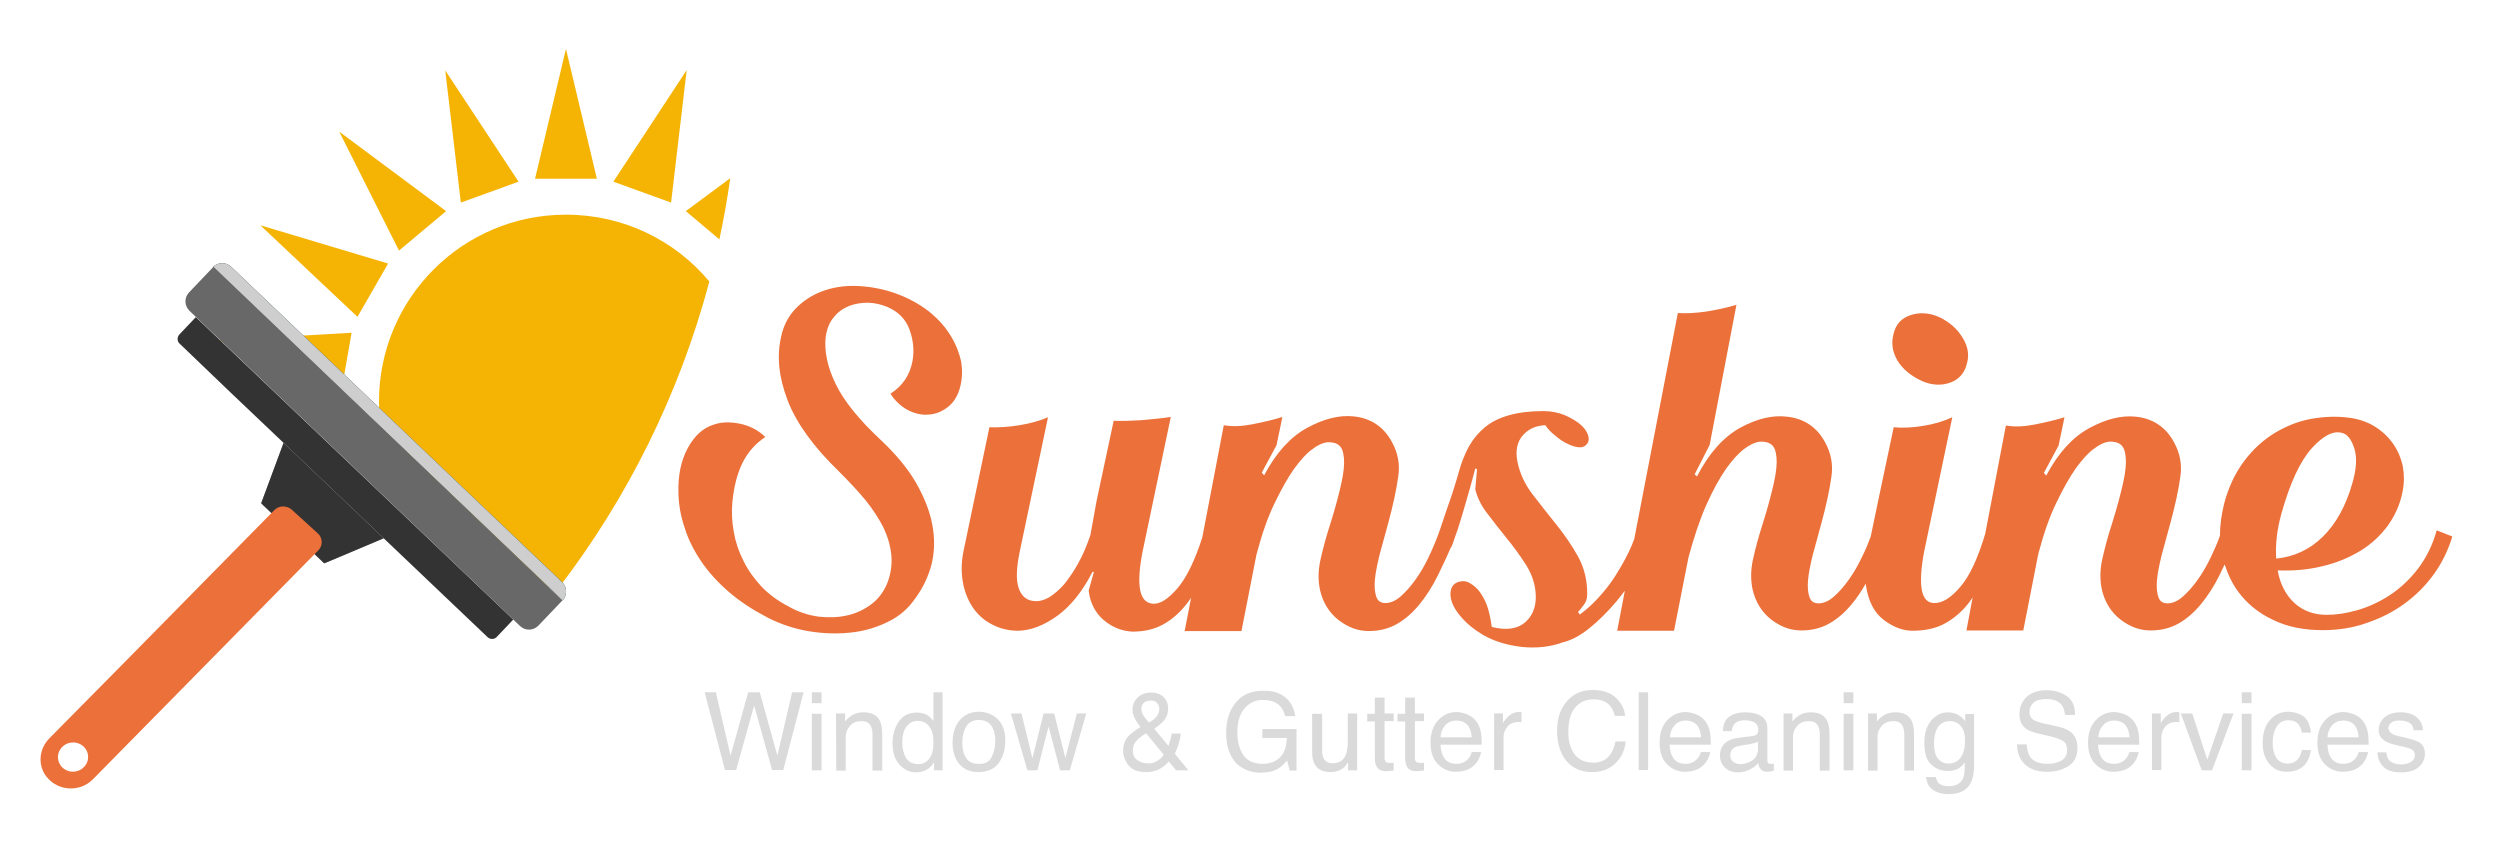 <?xml version="1.0" encoding="utf-8"?>
<!-- Generator: Adobe Illustrator 26.1.0, SVG Export Plug-In . SVG Version: 6.00 Build 0)  -->
<svg version="1.1" id="Layer_1" xmlns="http://www.w3.org/2000/svg" xmlns:xlink="http://www.w3.org/1999/xlink" x="0px" y="0px"
	 viewBox="0 0 849 292.3" style="enable-background:new 0 0 849 292.3;" xml:space="preserve">
<style type="text/css">
	.st0{fill:#F5B403;}
	.st1{fill:#EB703A;}
	.st2{fill:#DADADA;}
	.st3{fill:#939EA8;}
	.st4{fill:#333333;}
	.st5{fill:#0F2E3D;}
	.st6{fill:#CECECE;}
	.st7{fill:#686868;}
</style>
<g>
	<g>
		<path class="st0" d="M240.9,95.6c-11.6-13.9-29.1-22.7-48.7-22.7c-35.1,0-63.5,28.4-63.5,63.5c0,34.2,27,62.1,60.9,63.4
			C213.1,169.2,230.7,133.9,240.9,95.6z"/>
		<g>
			<polygon class="st0" points="181.7,60.7 192.2,16.6 202.7,60.7 			"/>
			<polygon class="st0" points="156.5,68.8 151.2,23.9 176.1,61.7 			"/>
			<polygon class="st0" points="135.5,85.1 115.2,44.7 151.5,71.7 			"/>
			<polygon class="st0" points="121.4,107.6 88.4,76.5 131.8,89.5 			"/>
			<polygon class="st0" points="115.8,133.6 74.2,115.6 119.4,113 			"/>
			<polygon class="st0" points="208.3,61.7 233.2,23.8 227.9,68.8 			"/>
		</g>
	</g>
</g>
<g>
	<path class="st1" d="M322.9,114.1c-1.8-3-4.2-5.7-7.4-8.3c-3.2-2.5-7.1-4.7-12-6.4c-4.5-1.5-8.9-2.2-13.1-2.3
		c-4.2-0.1-8,0.6-11.4,1.9s-6.4,3.3-8.8,5.8s-4.1,5.7-4.9,9.4c-1.6,6.8-0.8,14,2.2,21.8s8.9,15.9,17.6,24.3c3.2,3.2,6.1,6.3,8.7,9.4
		c2.6,3.2,4.6,6.3,6.2,9.4c1.5,3.2,2.4,6.3,2.7,9.5c0.3,3.2-0.2,6.4-1.4,9.5c-1.2,2.9-3,5.3-5.4,7.1s-5.1,3.1-8.2,3.8
		s-6.3,0.8-9.8,0.4c-3.5-0.5-6.9-1.6-10.2-3.5c-3.5-1.8-6.6-4.1-9.1-6.7c-2.5-2.7-4.6-5.6-6.1-8.7c-1.6-3.1-2.7-6.4-3.3-9.8
		c-0.6-3.4-0.8-6.7-0.5-10c0.5-5.4,1.7-10,3.5-13.6s4.4-6.5,7.7-8.7c-2.4-2.3-5.2-3.8-8.6-4.5c-3.4-0.7-6.4-0.6-8.9,0.3
		c-3.6,1.1-6.5,3.7-8.8,7.9s-3.4,9.4-3.2,15.5c0.1,3.9,0.8,7.8,2.1,11.6c1.2,3.9,3.1,7.7,5.6,11.4s5.7,7.2,9.4,10.4
		c3.8,3.3,8.3,6.2,13.5,8.9c4.4,2.2,9,3.7,13.9,4.5s9.6,0.9,14.2,0.4s8.8-1.8,12.6-3.7c3.9-1.9,6.9-4.6,9.2-8
		c2.6-3.5,4.4-7.4,5.5-11.6c1-4.2,1.1-8.7,0.2-13.4s-2.8-9.4-5.6-14.3c-2.8-4.8-6.8-9.6-11.9-14.4c-7.4-6.9-12.5-13.2-15.3-19
		c-2.8-5.8-3.9-11-3.4-15.9c0.4-2.8,1.3-5.1,2.8-6.8c1.4-1.8,3.2-3,5.2-3.8s4.2-1.1,6.5-1.1c2.3,0.1,4.5,0.6,6.6,1.5
		c3.6,1.6,6.1,4.1,7.4,7.7s1.6,7.1,1,10.6c-0.9,4.8-3.4,8.5-7.5,11.1c1.5,2.4,3.5,4.2,5.8,5.5c2.3,1.2,4.7,1.8,7,1.6
		c2.3-0.1,4.5-0.9,6.6-2.5c2-1.5,3.5-3.8,4.3-7c0.7-2.7,0.8-5.5,0.3-8.6C325.8,120.1,324.7,117,322.9,114.1z"/>
	<path class="st1" d="M652.7,129.4c3.4,1.5,6.7,1.6,9.7,0.5s4.9-3.4,5.6-6.6c0.8-2.8,0.3-5.7-1.5-8.6c-1.8-3-4.4-5.3-7.9-7
		c-3.4-1.5-6.7-1.7-9.7-0.7c-3.1,1-5,3-5.8,6.2c-0.9,3.2-0.5,6.2,1.3,9.3C646.2,125.4,649,127.7,652.7,129.4z"/>
	<path class="st1" d="M827.5,180.1c-1.4,5.1-3.6,9.4-6.4,13.1c-2.8,3.6-6,6.6-9.5,8.9c-3.5,2.3-7.2,4-11,5.1s-7.3,1.6-10.4,1.6
		c-4.4,0-8-1.3-11-4c-2.9-2.7-4.9-6.4-5.7-11.1c5.3,0.2,10.3-0.2,15.1-1.4c4.8-1.1,9.1-2.9,12.9-5.2c3.8-2.3,6.9-5.2,9.4-8.6
		c2.5-3.5,4.2-7.3,5-11.5c0.6-2.9,0.6-5.8,0.1-8.6c-0.6-2.8-1.7-5.4-3.3-7.7s-3.7-4.3-6.3-5.9c-2.6-1.6-5.6-2.6-9.1-3
		c-4.1-0.5-8.4-0.3-12.7,0.5s-8.4,2.5-12.2,4.8c-3.9,2.4-7.3,5.5-10.3,9.5s-5.3,8.8-6.8,14.5c-0.9,3.7-1.4,7.3-1.4,10.8
		c-0.8,2.3-1.8,4.6-2.9,6.9c-1.4,3-2.9,5.6-4.6,8c-1.7,2.4-3.4,4.3-5.1,5.8c-1.7,1.5-3.5,2.3-5.2,2.3c-1.6,0-2.6-0.7-3.1-2.1
		c-0.5-1.4-0.7-3.3-0.5-5.7s0.8-5.3,1.6-8.6c0.9-3.3,1.9-7,3-11c1.6-5.9,2.7-11,3.3-15.3c0.7-4.2,0-8.2-2.1-12
		c-2.8-5.2-7.2-8.1-13-8.7c-4.9-0.5-10.1,0.8-15.8,3.9s-10.5,8.4-14.6,16.1l-0.8-0.9l5-9.3l2-9.6c-3.2,1-6.7,1.8-10.3,2.5
		s-6.8,0.8-9.6,0.3l-7,36.7c-2.5,8.4-5.3,14.4-8.4,18c-3.2,3.8-6.1,5.6-8.9,5.6c-4.5,0-5.6-5.8-3.5-17.3l9.6-45.8
		c-2.8,1.3-6,2.3-9.7,2.9c-3.7,0.6-7.1,0.8-10.2,0.5l-5.3,25.1c-0.9,4.2-1.7,8.2-2.5,12c-0.8,2.2-1.7,4.4-2.8,6.6
		c-1.4,3-2.9,5.6-4.6,8c-1.7,2.4-3.4,4.3-5.1,5.8c-1.7,1.5-3.5,2.3-5.2,2.3c-1.6,0-2.6-0.7-3.1-2.1c-0.5-1.4-0.7-3.3-0.5-5.7
		s0.8-5.3,1.6-8.6c0.9-3.3,1.9-7,3-11c1.6-5.9,2.7-11,3.3-15.3c0.7-4.2,0-8.2-2.1-12c-2.8-5.2-7.2-8.1-13-8.7
		c-4.9-0.6-10.2,0.7-15.9,3.8c-5.7,3.2-10.6,8.7-14.6,16.5l-0.8-0.7l5.1-10l9.1-47.6c-3.2,1-6.7,1.7-10.2,2.3
		c-3.6,0.5-6.8,0.7-9.7,0.5L555,183c-0.5,1.4-1.1,2.9-1.9,4.5c-1.3,2.7-2.8,5.3-4.5,8s-3.6,5.1-5.7,7.4c-2.1,2.3-4.2,4.2-6.4,5.8
		l-0.6-0.9c0.5-0.5,1.1-1.2,1.9-2.3c0.8-1,1.2-2.2,1.2-3.5c0.1-4.8-1-9.2-3.1-13s-4.6-7.4-7.4-10.9c-2.8-3.5-5.5-6.9-8.1-10.3
		c-2.6-3.4-4.3-7.1-5.1-11.1c-0.7-3.6-0.1-6.6,1.8-8.8c1.9-2.2,4.5-3.4,7.7-3.5c0.8,1.2,1.9,2.4,3.3,3.5c1.4,1.2,2.7,2.1,4.2,2.8
		c1.4,0.7,2.7,1.1,3.9,1.2c1.2,0.1,2.1-0.3,2.8-1.2c0.6-0.8,0.7-1.9,0.2-3.2s-1.4-2.5-2.8-3.6c-1.4-1.1-3.1-2.1-5.2-3
		c-2.1-0.8-4.5-1.3-7-1.3c-4.6,0-8.5,0.5-11.7,1.4s-5.9,2.2-8.1,4s-4,3.9-5.5,6.5c-1.4,2.6-2.6,5.5-3.5,8.8
		c-1.1,3.9-2.3,7.8-3.7,11.6c-0.9,2.7-1.8,5.3-2.7,8l0,0c-1,2.9-2.2,5.8-3.6,8.8s-2.9,5.6-4.6,8s-3.4,4.3-5.1,5.8s-3.5,2.3-5.2,2.3
		c-1.6,0-2.6-0.7-3.1-2.1c-0.5-1.4-0.7-3.3-0.5-5.7s0.8-5.3,1.6-8.6c0.9-3.3,1.9-7,3-11c1.6-5.9,2.7-11,3.3-15.3
		c0.7-4.2,0-8.2-2.1-12c-2.8-5.2-7.2-8.1-13-8.7c-4.9-0.5-10.1,0.8-15.8,3.9s-10.5,8.4-14.6,16.1l-0.8-0.9l5-9.3l2-9.6
		c-3.2,1-6.7,1.8-10.3,2.5c-3.6,0.7-6.8,0.8-9.6,0.3l-7.3,38.1c-2.5,7.8-5.3,13.5-8.2,17c-3.3,3.9-6.2,5.8-8.7,5.5
		c-4.5-0.4-5.6-6.2-3.4-17.6l9.6-45.8c-3.4,0.5-6.8,0.8-10.1,1.1c-3.4,0.2-6.5,0.3-9.3,0.2l-5.8,27.2l-2.1,11.6
		c-1.2,3.5-2.5,6.7-4.1,9.5c-1.5,2.8-3.2,5.2-4.8,7.2c-1.7,1.9-3.4,3.4-5.2,4.5c-1.8,1-3.5,1.4-5.1,1.2c-2.6-0.2-4.3-1.8-5.2-4.5
		c-0.9-2.8-0.7-6.7,0.3-11.8l9.7-46.1c-2.8,1.2-6,2.1-9.7,2.7c-3.6,0.6-7.1,0.8-10.2,0.7l-8.8,42.1c-0.8,4-0.8,7.7-0.1,11.1
		c0.7,3.4,2,6.3,3.7,8.6c1.8,2.4,4,4.2,6.6,5.4c2.6,1.3,5.4,1.9,8.4,1.9c4.3-0.1,8.7-1.8,13.3-5.1c4.5-3.3,8.5-8.2,11.9-14.9h0.5
		l-1.8,6.4l0.4,2.2c0.9,3.5,2.7,6.3,5.5,8.4c2.8,2.1,5.7,3.1,8.9,3.3c4.1,0,7.6-0.8,10.6-2.5c2.9-1.6,5.5-3.9,7.8-6.8
		c0.5-0.7,1.1-1.4,1.6-2.2l-2.2,11.3h19.3l5.1-26c1.8-6.8,3.8-12.6,6.1-17.3c2.3-4.8,4.5-8.7,6.6-11.7c2.2-3,4.2-5.3,6.2-6.7
		c1.9-1.5,3.6-2.2,5-2.4c1.8-0.1,3.1,0.2,4.1,1s1.5,2.2,1.7,4.4c0.2,2.1-0.1,5-0.9,8.6s-2,8.2-3.7,13.6c-1.5,4.6-2.6,8.8-3.4,12.4
		c-0.8,3.7-0.8,7.1-0.1,10.3c1,4.2,3.1,7.6,6.3,10.1c3.3,2.5,6.6,3.7,10.2,3.7s6.8-0.8,9.6-2.4c2.8-1.6,5.3-3.8,7.6-6.6
		c2.3-2.8,4.5-6.2,6.4-10.1c1.4-2.9,2.9-6,4.3-9.3h0.1c0.4-0.9,0.8-1.8,1.1-2.9c0.1-0.2,0.2-0.4,0.2-0.6l0,0
		c0.3-0.8,0.6-1.6,0.9-2.5c0.7-2.3,1.5-4.7,2.2-7.2s1.4-4.9,2.1-7.3c0.7-2.4,1.2-4.5,1.7-6.3l0.6,0.2l-0.6,6.9
		c0.7,2.8,2,5.5,4.1,8.2c2,2.7,4.2,5.4,6.5,8.3c2.3,2.8,4.4,5.7,6.3,8.6c1.9,2.9,3.1,5.9,3.5,9.1c0.6,4.6-0.5,8.2-3.2,10.7
		s-6.6,3.1-11.6,1.8c-0.3-2.2-0.7-4.3-1.3-6.3c-0.6-2-1.5-3.7-2.5-5.2s-2.2-2.5-3.5-3.3s-2.6-0.9-4-0.5c-1.2,0.4-2.1,1.2-2.5,2.5
		s-0.3,2.8,0.3,4.5c0.6,1.7,1.8,3.5,3.5,5.4s4,3.8,7,5.6c3.8,2.2,8.2,3.5,13.2,4.1c5,0.5,9.6,0,13.7-1.5c3.1-0.7,6.2-2.4,9.3-4.9
		s6.1-5.5,9-8.9c1-1.2,2-2.5,3-3.8l-2.6,13.6h19.3l4.9-24.9c1.9-7,3.9-13,6.1-17.9c2.2-4.9,4.4-8.9,6.6-12.1
		c2.2-3.1,4.3-5.4,6.3-6.9s3.7-2.2,5.1-2.4c1.8-0.1,3.1,0.2,4.1,1s1.5,2.2,1.7,4.4c0.2,2.1-0.1,5-0.9,8.6c-0.8,3.6-2,8.2-3.7,13.6
		c-1.5,4.6-2.6,8.8-3.4,12.4c-0.8,3.7-0.8,7.1-0.1,10.3c1,4.2,3.1,7.6,6.3,10.1c3.3,2.5,6.6,3.7,10.2,3.7c3.6,0,6.8-0.8,9.6-2.4
		c2.8-1.6,5.3-3.8,7.6-6.6c1.7-2,3.2-4.3,4.7-6.9c0,0.3,0.1,0.6,0.1,0.8c0.8,5.2,2.8,9.1,6,11.5c3.3,2.5,6.5,3.7,9.8,3.7
		c4.5,0,8.3-0.9,11.4-2.7s5.8-4.2,8.1-7.3c0.3-0.4,0.6-0.9,0.9-1.3l-2.1,11.2h19.3l5.1-26c1.8-6.8,3.8-12.6,6.1-17.3
		c2.3-4.8,4.5-8.7,6.6-11.7c2.2-3,4.2-5.3,6.2-6.7c1.9-1.5,3.6-2.2,5-2.4c1.8-0.1,3.1,0.2,4.1,1s1.5,2.2,1.7,4.4
		c0.2,2.1-0.1,5-0.9,8.6c-0.8,3.6-2,8.2-3.7,13.6c-1.5,4.6-2.6,8.8-3.4,12.4c-0.8,3.7-0.8,7.1-0.1,10.3c1,4.2,3.1,7.6,6.3,10.1
		c3.3,2.5,6.6,3.7,10.2,3.7c3.6,0,6.8-0.8,9.6-2.4c2.8-1.6,5.3-3.8,7.6-6.6s4.5-6.2,6.4-10.1c0.5-1.1,1-2.2,1.6-3.3
		c1.1,3.4,2.6,6.6,4.7,9.4c2.9,3.9,6.8,7.1,11.7,9.4c4.9,2.4,10.5,3.5,16.9,3.5c5.3,0,10.4-0.8,15.1-2.5c4.7-1.6,9-3.8,12.8-6.6
		s7.1-6.1,9.9-10c2.8-3.9,4.8-8.1,6.2-12.7L827.5,180.1z M774.8,174.3c2.9-10.3,6.3-17.6,10.2-22c4-4.4,7.4-6.1,10.3-5.3
		c1.8,0.4,3.2,2.1,4.2,5.2c1,3.1,0.8,7.1-0.7,12.1c-2.2,7.6-5.5,13.6-10,18s-9.8,6.8-15.8,7.4C772.7,185.1,773.2,180,774.8,174.3z"
		/>
</g>
<g>
	<path class="st2" d="M243.1,235.1l5,21.5l6-21.5h3.9l6,21.5l5-21.5h3.9l-6.9,26.4h-3.8l-6.1-21.9l-6.1,21.9h-3.8l-6.9-26.4H243.1z"
		/>
	<path class="st2" d="M275.7,235.1h3.3v3.7h-3.3V235.1z M275.7,242.4h3.3v19.2h-3.3V242.4z"/>
	<path class="st2" d="M283.9,242.3h3.1v2.7c0.9-1.1,1.9-1.9,2.9-2.4s2.2-0.7,3.4-0.7c2.7,0,4.6,1,5.5,2.9c0.5,1,0.8,2.5,0.8,4.5
		v12.4h-3.3v-12.2c0-1.2-0.2-2.1-0.5-2.8c-0.6-1.2-1.6-1.8-3.1-1.8c-0.8,0-1.4,0.1-1.9,0.2c-0.9,0.3-1.7,0.8-2.3,1.6
		c-0.5,0.6-0.9,1.3-1.1,2s-0.2,1.6-0.2,2.9v10.1H284L283.9,242.3L283.9,242.3z"/>
	<path class="st2" d="M315,242.9c0.6,0.4,1.2,1,2,1.9v-9.7h3.1v26.5h-2.9v-2.7c-0.8,1.2-1.6,2-2.7,2.6c-1,0.5-2.2,0.8-3.5,0.8
		c-2.1,0-4-0.9-5.6-2.7c-1.6-1.8-2.3-4.2-2.3-7.2c0-2.8,0.7-5.2,2.1-7.3s3.5-3.1,6.1-3.1C312.7,242,314,242.3,315,242.9z
		 M307.7,257.4c0.9,1.4,2.3,2.1,4.2,2.1c1.5,0,2.7-0.6,3.7-1.9s1.4-3.1,1.4-5.6c0-2.4-0.5-4.2-1.5-5.4s-2.2-1.8-3.7-1.8
		c-1.6,0-2.9,0.6-3.9,1.9c-1,1.2-1.5,3.1-1.5,5.5C306.4,254.2,306.9,256,307.7,257.4z"/>
	<path class="st2" d="M338.8,244.2c1.7,1.7,2.6,4.1,2.6,7.3c0,3.1-0.8,5.7-2.3,7.7s-3.8,3-7,3c-2.6,0-4.7-0.9-6.3-2.7
		c-1.5-1.8-2.3-4.2-2.3-7.2c0-3.2,0.8-5.8,2.4-7.7s3.8-2.9,6.6-2.9C335.1,241.8,337.1,242.6,338.8,244.2z M336.8,257
		c0.8-1.6,1.2-3.4,1.2-5.4c0-1.8-0.3-3.3-0.9-4.4c-0.9-1.8-2.5-2.7-4.7-2.7c-2,0-3.4,0.8-4.3,2.3s-1.3,3.3-1.3,5.5
		c0,2,0.4,3.8,1.3,5.1c0.9,1.4,2.3,2,4.2,2C334.6,259.5,336,258.7,336.8,257z"/>
	<path class="st2" d="M346.9,242.3l3.7,15.2l3.8-15.2h3.6l3.8,15.1l3.9-15.1h3.2l-5.6,19.3H360l-3.9-14.9l-3.8,14.9h-3.4l-5.6-19.3
		L346.9,242.3L346.9,242.3z"/>
	<path class="st2" d="M385.2,243.6c-0.4-0.9-0.6-1.7-0.6-2.5c0-1.7,0.6-3.1,1.7-4.2s2.7-1.7,4.6-1.7c1.8,0,3.3,0.5,4.3,1.6
		c1,1,1.5,2.3,1.5,3.7c0,1.7-0.5,3.2-1.6,4.4c-0.6,0.7-1.7,1.6-3.1,2.6l4.8,5.8c0.3-1,0.5-1.7,0.7-2.2c0.1-0.5,0.3-1.1,0.4-2h3.1
		c-0.2,1.7-0.6,3.3-1.2,4.9c-0.6,1.6-0.9,2.2-0.9,1.9l4.7,5.7h-4.2l-2.5-3c-1,1.1-1.9,1.8-2.7,2.3c-1.4,0.9-3.1,1.3-4.9,1.3
		c-2.7,0-4.7-0.7-6-2.2c-1.2-1.5-1.9-3.2-1.9-5c0-2,0.6-3.7,1.8-5c0.7-0.8,2.1-1.8,4.1-3.1C386.3,245.6,385.6,244.5,385.2,243.6z
		 M393,258.4c1-0.6,1.7-1.3,2.2-2.1l-6-7.3c-1.7,1.1-2.8,2-3.3,2.6c-0.8,0.9-1.2,2-1.2,3.3c0,1.4,0.5,2.5,1.5,3.2s2.1,1.1,3.3,1.1
		C390.9,259.4,392,259.1,393,258.4z M392.7,243.4c0.7-0.8,1-1.7,1-2.7c0-0.8-0.3-1.4-0.8-2s-1.2-0.8-2.1-0.8c-1.3,0-2.2,0.4-2.8,1.3
		c-0.3,0.5-0.4,1-0.4,1.5c0,0.7,0.2,1.4,0.6,2.1s1.1,1.5,2,2.6C391.5,244.6,392.3,244,392.7,243.4z"/>
	<path class="st2" d="M435.1,235.9c2.6,1.4,4.2,3.8,4.8,7.3h-3.5c-0.4-1.9-1.3-3.3-2.6-4.2s-3-1.3-5-1.3c-2.4,0-4.4,0.9-6.1,2.8
		c-1.6,1.8-2.5,4.6-2.5,8.2c0,3.1,0.7,5.7,2,7.7c1.4,2,3.6,3,6.6,3c2.3,0,4.3-0.7,5.8-2.1s2.3-3.6,2.4-6.7h-8.3v-3h11.6v14.1H438
		l-0.9-3.4c-1.2,1.3-2.2,2.3-3.2,2.8c-1.5,0.9-3.5,1.3-5.9,1.3c-3.1,0-5.7-1-8-3c-2.4-2.5-3.6-6-3.6-10.5c0-4.4,1.2-8,3.5-10.6
		c2.2-2.5,5.2-3.7,8.7-3.7C431.2,234.5,433.3,234.9,435.1,235.9z"/>
	<path class="st2" d="M449,242.3v12.8c0,1,0.2,1.8,0.5,2.4c0.6,1.2,1.6,1.7,3.1,1.7c2.2,0,3.7-1,4.5-3c0.4-1.1,0.6-2.6,0.6-4.4v-9.5
		h3.2v19.3h-3.1v-2.8c-0.4,0.7-0.9,1.4-1.5,1.9c-1.2,1-2.7,1.5-4.4,1.5c-2.7,0-4.5-0.9-5.5-2.8c-0.5-1-0.8-2.3-0.8-3.9v-13.1h3.4
		L449,242.3L449,242.3z"/>
	<path class="st2" d="M466.9,236.9h3.3v5.4h3.1v2.6h-3.1v12.6c0,0.7,0.2,1.1,0.7,1.4c0.3,0.1,0.7,0.2,1.3,0.2c0.2,0,0.3,0,0.5,0
		s0.4,0,0.6-0.1v2.6c-0.4,0.1-0.8,0.2-1.2,0.2c-0.4,0-0.8,0.1-1.3,0.1c-1.5,0-2.5-0.4-3.1-1.2c-0.5-0.8-0.8-1.8-0.8-3V245h-2.6v-2.6
		h2.6V236.9z"/>
	<path class="st2" d="M477.2,236.9h3.3v5.4h3.1v2.6h-3.1v12.6c0,0.7,0.2,1.1,0.7,1.4c0.3,0.1,0.7,0.2,1.3,0.2c0.2,0,0.3,0,0.5,0
		s0.4,0,0.6-0.1v2.6c-0.4,0.1-0.8,0.2-1.2,0.2c-0.4,0-0.8,0.1-1.3,0.1c-1.5,0-2.5-0.4-3.1-1.2c-0.5-0.8-0.8-1.8-0.8-3V245h-2.6v-2.6
		h2.6V236.9z"/>
	<path class="st2" d="M498.7,242.8c1.3,0.6,2.2,1.5,2.9,2.5c0.6,1,1.1,2.1,1.3,3.4c0.2,0.9,0.3,2.3,0.3,4.2h-14
		c0.1,2,0.5,3.5,1.4,4.7s2.2,1.8,4,1.8c1.7,0,3-0.6,4-1.7c0.6-0.7,1-1.4,1.2-2.3h3.2c-0.1,0.7-0.4,1.5-0.8,2.4
		c-0.5,0.9-1,1.6-1.6,2.1c-1,1-2.2,1.6-3.6,1.9c-0.8,0.2-1.7,0.3-2.6,0.3c-2.4,0-4.4-0.9-6.1-2.6s-2.5-4.2-2.5-7.3s0.8-5.6,2.5-7.5
		s3.9-2.9,6.5-2.9C496.1,241.9,497.4,242.2,498.7,242.8z M499.8,250.4c-0.1-1.4-0.4-2.5-0.9-3.4c-0.9-1.6-2.4-2.3-4.4-2.3
		c-1.5,0-2.7,0.5-3.7,1.6s-1.5,2.4-1.6,4.1L499.8,250.4L499.8,250.4z"/>
	<path class="st2" d="M507.3,242.3h3.1v3.3c0.3-0.6,0.9-1.4,1.9-2.4c1-0.9,2.1-1.4,3.4-1.4c0.1,0,0.2,0,0.3,0s0.4,0,0.7,0.1v3.4
		c-0.2,0-0.4-0.1-0.5-0.1s-0.3,0-0.5,0c-1.6,0-2.9,0.5-3.8,1.6c-0.9,1.1-1.3,2.3-1.3,3.6v11.1h-3.2v-19.2L507.3,242.3L507.3,242.3z"
		/>
	<path class="st2" d="M548.9,237.1c1.8,1.8,2.8,3.8,3,6h-3.5c-0.4-1.7-1.2-3.1-2.3-4.1c-1.2-1-2.8-1.5-4.9-1.5
		c-2.6,0-4.6,0.9-6.2,2.7c-1.6,1.8-2.4,4.6-2.4,8.4c0,3.1,0.7,5.6,2.1,7.5c1.4,1.9,3.5,2.9,6.4,2.9c2.6,0,4.6-1,5.9-3
		c0.7-1.1,1.3-2.5,1.6-4.2h3.5c-0.3,2.8-1.3,5.1-3.1,7c-2.1,2.3-4.9,3.4-8.4,3.4c-3,0-5.6-0.9-7.7-2.8c-2.7-2.5-4.1-6.3-4.1-11.4
		c0-3.9,1-7.1,3.1-9.6c2.2-2.7,5.2-4.1,9.1-4.1C544.5,234.4,547.1,235.3,548.9,237.1z"/>
	<path class="st2" d="M556.5,235.1h3.2v26.4h-3.2V235.1z"/>
	<path class="st2" d="M576.5,242.8c1.3,0.6,2.2,1.5,2.9,2.5c0.6,1,1.1,2.1,1.3,3.4c0.2,0.9,0.3,2.3,0.3,4.2h-14
		c0.1,2,0.5,3.5,1.4,4.7s2.2,1.8,4,1.8c1.7,0,3-0.6,4-1.7c0.6-0.7,1-1.4,1.2-2.3h3.2c-0.1,0.7-0.4,1.5-0.8,2.4
		c-0.5,0.9-1,1.6-1.6,2.1c-1,1-2.2,1.6-3.6,1.9c-0.8,0.2-1.7,0.3-2.6,0.3c-2.4,0-4.4-0.9-6.1-2.6s-2.5-4.2-2.5-7.3s0.8-5.6,2.5-7.5
		s3.9-2.9,6.5-2.9C573.9,241.9,575.2,242.2,576.5,242.8z M577.7,250.4c-0.1-1.4-0.4-2.5-0.9-3.4c-0.9-1.6-2.4-2.3-4.4-2.3
		c-1.5,0-2.7,0.5-3.7,1.6s-1.5,2.4-1.6,4.1L577.7,250.4L577.7,250.4z"/>
	<path class="st2" d="M595.4,249.9c0.7-0.1,1.2-0.4,1.5-0.9c0.1-0.3,0.2-0.7,0.2-1.2c0-1.1-0.4-1.9-1.2-2.4s-1.9-0.8-3.4-0.8
		c-1.7,0-2.9,0.5-3.6,1.4c-0.4,0.5-0.7,1.3-0.8,2.3h-3c0.1-2.4,0.8-4,2.3-5s3.2-1.4,5.2-1.4c2.3,0,4.1,0.4,5.5,1.3
		c1.4,0.9,2.1,2.2,2.1,4v11.1c0,0.3,0.1,0.6,0.2,0.8c0.1,0.2,0.4,0.3,0.9,0.3c0.1,0,0.3,0,0.5,0s0.4,0,0.6-0.1v2.4
		c-0.5,0.1-0.9,0.2-1.2,0.3c-0.3,0-0.6,0.1-1.1,0.1c-1.1,0-1.9-0.4-2.4-1.2c-0.3-0.4-0.5-1-0.6-1.8c-0.7,0.9-1.6,1.6-2.8,2.2
		s-2.6,1-4.1,1c-1.8,0-3.2-0.5-4.4-1.6c-1.1-1.1-1.7-2.4-1.7-4.1c0-1.8,0.6-3.2,1.7-4.2c1.1-1,2.6-1.6,4.4-1.8L595.4,249.9z
		 M588.6,258.7c0.7,0.5,1.5,0.8,2.4,0.8c1.1,0,2.2-0.3,3.3-0.8c1.8-0.9,2.7-2.3,2.7-4.3v-2.6c-0.4,0.3-0.9,0.5-1.5,0.6
		c-0.6,0.2-1.2,0.3-1.8,0.4l-2,0.3c-1.2,0.2-2.1,0.4-2.6,0.7c-1,0.6-1.5,1.5-1.5,2.7C587.6,257.4,587.9,258.1,588.6,258.7z"/>
	<path class="st2" d="M605.6,242.3h3.1v2.7c0.9-1.1,1.9-1.9,2.9-2.4s2.2-0.7,3.4-0.7c2.7,0,4.6,1,5.5,2.9c0.5,1,0.8,2.5,0.8,4.5
		v12.4H618v-12.2c0-1.2-0.2-2.1-0.5-2.8c-0.6-1.2-1.6-1.8-3.1-1.8c-0.8,0-1.4,0.1-1.9,0.2c-0.9,0.3-1.7,0.8-2.3,1.6
		c-0.5,0.6-0.9,1.3-1.1,2c-0.2,0.7-0.2,1.6-0.2,2.9v10.1h-3.2v-19.4L605.6,242.3L605.6,242.3z"/>
	<path class="st2" d="M626.1,235.1h3.3v3.7h-3.3V235.1z M626.1,242.4h3.3v19.2h-3.3V242.4z"/>
	<path class="st2" d="M634.3,242.3h3.1v2.7c0.9-1.1,1.9-1.9,2.9-2.4s2.2-0.7,3.4-0.7c2.7,0,4.6,1,5.5,2.9c0.5,1,0.8,2.5,0.8,4.5
		v12.4h-3.3v-12.2c0-1.2-0.2-2.1-0.5-2.8c-0.6-1.2-1.6-1.8-3.1-1.8c-0.8,0-1.4,0.1-1.9,0.2c-0.9,0.3-1.7,0.8-2.3,1.6
		c-0.5,0.6-0.9,1.3-1.1,2c-0.2,0.7-0.2,1.6-0.2,2.9v10.1h-3.2v-19.4L634.3,242.3L634.3,242.3z"/>
	<path class="st2" d="M665.5,243.1c0.6,0.4,1.2,1,1.9,1.8v-2.4h3V260c0,2.4-0.4,4.4-1.1,5.8c-1.3,2.6-3.9,3.9-7.6,3.9
		c-2.1,0-3.8-0.5-5.2-1.4s-2.2-2.4-2.4-4.4h3.3c0.2,0.9,0.5,1.5,0.9,2c0.7,0.7,1.9,1.1,3.4,1.1c2.5,0,4.1-0.9,4.9-2.6
		c0.5-1,0.7-2.9,0.6-5.5c-0.6,1-1.4,1.7-2.3,2.2c-0.9,0.5-2.1,0.7-3.6,0.7c-2.1,0-3.9-0.7-5.5-2.2s-2.3-3.9-2.3-7.4
		c0-3.2,0.8-5.7,2.4-7.6c1.6-1.8,3.5-2.7,5.7-2.7C663.1,242,664.4,242.3,665.5,243.1z M665.9,246.6c-1-1.2-2.2-1.7-3.7-1.7
		c-2.3,0-3.8,1.1-4.7,3.2c-0.4,1.1-0.7,2.6-0.7,4.5c0,2.2,0.4,3.8,1.3,5c0.9,1.1,2.1,1.7,3.5,1.7c2.3,0,3.9-1,4.9-3.2
		c0.5-1.2,0.8-2.6,0.8-4.2C667.4,249.5,666.9,247.7,665.9,246.6z"/>
	<path class="st2" d="M688.3,253.1c0.1,1.5,0.4,2.7,1,3.7c1.1,1.8,3.2,2.6,6.1,2.6c1.3,0,2.5-0.2,3.5-0.6c2.1-0.7,3.1-2.1,3.1-4
		c0-1.4-0.4-2.5-1.3-3.1c-0.9-0.6-2.3-1.1-4.2-1.6l-3.5-0.8c-2.3-0.5-3.9-1.1-4.8-1.7c-1.6-1.1-2.4-2.8-2.4-5c0-2.4,0.8-4.3,2.4-5.9
		c1.6-1.5,3.9-2.3,6.8-2.3c2.7,0,5,0.7,6.9,2s2.8,3.5,2.8,6.4h-3.4c-0.2-1.4-0.5-2.5-1.1-3.3c-1-1.4-2.8-2.1-5.3-2.1
		c-2,0-3.5,0.4-4.4,1.3c-0.9,0.9-1.3,1.9-1.3,3.1c0,1.3,0.5,2.2,1.6,2.8c0.7,0.4,2.2,0.9,4.7,1.4l3.6,0.8c1.7,0.4,3.1,1,4,1.7
		c1.6,1.2,2.4,3,2.4,5.4c0,2.9-1,5-3.1,6.3s-4.5,1.9-7.2,1.9c-3.2,0-5.7-0.8-7.5-2.5s-2.7-3.9-2.7-6.8h3.3L688.3,253.1L688.3,253.1z
		"/>
	<path class="st2" d="M722,242.8c1.3,0.6,2.2,1.5,2.9,2.5c0.6,1,1.1,2.1,1.3,3.4c0.2,0.9,0.3,2.3,0.3,4.2h-14c0.1,2,0.5,3.5,1.4,4.7
		s2.2,1.8,4,1.8c1.7,0,3-0.6,4-1.7c0.6-0.7,1-1.4,1.2-2.3h3.2c-0.1,0.7-0.4,1.5-0.8,2.4c-0.5,0.9-1,1.6-1.6,2.1
		c-1,1-2.2,1.6-3.6,1.9c-0.8,0.2-1.7,0.3-2.6,0.3c-2.4,0-4.4-0.9-6.1-2.6s-2.5-4.2-2.5-7.3s0.8-5.6,2.5-7.5s3.9-2.9,6.5-2.9
		C719.4,241.9,720.8,242.2,722,242.8z M723.2,250.4c-0.1-1.4-0.4-2.5-0.9-3.4c-0.9-1.6-2.4-2.3-4.4-2.3c-1.5,0-2.7,0.5-3.7,1.6
		s-1.5,2.4-1.6,4.1L723.2,250.4L723.2,250.4z"/>
	<path class="st2" d="M730.7,242.3h3.1v3.3c0.3-0.6,0.9-1.4,1.9-2.4c1-0.9,2.1-1.4,3.4-1.4c0.1,0,0.2,0,0.3,0s0.4,0,0.7,0.1v3.4
		c-0.2,0-0.4-0.1-0.5-0.1s-0.3,0-0.5,0c-1.6,0-2.9,0.5-3.8,1.6c-0.9,1.1-1.3,2.3-1.3,3.6v11.1h-3.2v-19.2L730.7,242.3L730.7,242.3z"
		/>
	<path class="st2" d="M744.5,242.3l5.1,15.7l5.4-15.7h3.5l-7.3,19.3h-3.5l-7.1-19.3H744.5z"/>
	<path class="st2" d="M761.3,235.1h3.3v3.7h-3.3V235.1z M761.3,242.4h3.3v19.2h-3.3V242.4z"/>
	<path class="st2" d="M782.3,243.3c1.4,1.1,2.2,2.9,2.5,5.5h-3.1c-0.2-1.2-0.6-2.2-1.3-3s-1.8-1.2-3.3-1.2c-2.1,0-3.5,1-4.4,3
		c-0.6,1.3-0.9,2.9-0.9,4.8c0,1.9,0.4,3.6,1.2,4.9c0.8,1.3,2.1,2,3.9,2c1.3,0,2.4-0.4,3.2-1.2c0.8-0.8,1.3-1.9,1.6-3.4h3.1
		c-0.4,2.6-1.3,4.4-2.7,5.6s-3.3,1.8-5.5,1.8c-2.5,0-4.5-0.9-6-2.8c-1.5-1.8-2.2-4.1-2.2-6.9c0-3.4,0.8-6,2.5-7.9s3.7-2.8,6.3-2.8
		C779.1,241.8,780.9,242.3,782.3,243.3z"/>
	<path class="st2" d="M799.9,242.8c1.3,0.6,2.2,1.5,2.9,2.5c0.6,1,1.1,2.1,1.3,3.4c0.2,0.9,0.3,2.3,0.3,4.2h-14
		c0.1,2,0.5,3.5,1.4,4.7s2.2,1.8,4,1.8c1.7,0,3-0.6,4-1.7c0.6-0.7,1-1.4,1.2-2.3h3.2c-0.1,0.7-0.4,1.5-0.8,2.4
		c-0.5,0.9-1,1.6-1.6,2.1c-1,1-2.2,1.6-3.6,1.9c-0.8,0.2-1.7,0.3-2.6,0.3c-2.4,0-4.4-0.9-6.1-2.6s-2.5-4.2-2.5-7.3s0.8-5.6,2.5-7.5
		s3.9-2.9,6.5-2.9C797.3,241.9,798.6,242.2,799.9,242.8z M801,250.4c-0.1-1.4-0.4-2.5-0.9-3.4c-0.9-1.6-2.4-2.3-4.4-2.3
		c-1.5,0-2.7,0.5-3.7,1.6s-1.5,2.4-1.6,4.1L801,250.4L801,250.4z"/>
	<path class="st2" d="M810.4,255.5c0.1,1.1,0.4,1.9,0.8,2.5c0.8,1,2.3,1.6,4.3,1.6c1.2,0,2.3-0.3,3.2-0.8s1.4-1.3,1.4-2.4
		c0-0.8-0.4-1.5-1.1-1.9c-0.5-0.3-1.4-0.6-2.8-0.9l-2.6-0.6c-1.7-0.4-2.9-0.9-3.7-1.4c-1.4-0.9-2.1-2.1-2.1-3.6c0-1.8,0.7-3.3,2-4.4
		s3.1-1.7,5.4-1.7c2.9,0,5.1,0.9,6.4,2.6c0.8,1.1,1.2,2.2,1.2,3.5h-3.1c-0.1-0.7-0.3-1.4-0.8-2c-0.8-0.8-2.1-1.3-4-1.3
		c-1.3,0-2.2,0.2-2.8,0.7s-1,1.1-1,1.8c0,0.8,0.4,1.5,1.3,2c0.5,0.3,1.2,0.6,2.2,0.8l2.2,0.5c2.4,0.6,4,1.1,4.8,1.6
		c1.3,0.8,1.9,2.1,1.9,3.9c0,1.7-0.7,3.2-2,4.4s-3.3,1.9-6,1.9c-2.9,0-5-0.7-6.2-2s-1.9-2.9-1.9-4.8L810.4,255.5L810.4,255.5z"/>
</g>
<g>
	<g>
		<g>
			<polygon class="st3" points="130.3,182.8 112.3,190.4 110.1,191.3 105.7,187.1 93.1,175.1 89.4,171.6 88.7,170.9 96.3,150.4 			
				"/>
		</g>
		<g>
			<polygon class="st4" points="130.3,182.8 112.3,190.4 110.1,191.3 105.7,187.1 93.1,175.1 89.4,171.6 88.7,170.9 96.3,150.4 			
				"/>
		</g>
		<g>
			<path class="st4" d="M174.3,210.4l-5.6,5.9c-0.8,0.9-2.2,0.9-3.1,0.1l-35.3-33.6l-34-32.4l-18.1-17.2L61,116.7
				c-0.9-0.8-0.9-2.2-0.1-3.1l5.6-5.9L174.3,210.4z"/>
		</g>
		<g>
			<path class="st5" d="M192,199.4c0.5,1.5,0.2,3.2-0.9,4.5L72.3,90.7c1.7-1.7,4.4-1.8,6.2-0.1l21.1,20.1l91.3,87
				C191.4,198.2,191.8,198.8,192,199.4z"/>
		</g>
		<g>
			<path class="st6" d="M192,199.4c0.5,1.5,0.2,3.2-0.9,4.5L72.3,90.7c1.7-1.7,4.4-1.8,6.2-0.1l21.1,20.1l91.3,87
				C191.4,198.2,191.8,198.8,192,199.4z"/>
		</g>
		<g>
			<path class="st7" d="M182.8,212.5c-1.7,1.7-4.4,1.8-6.2,0.1l-2.3-2.2L66.6,107.7l-2.3-2.2c-1.7-1.7-1.8-4.4-0.1-6.2l8.3-8.7
				L191,203.9L182.8,212.5z"/>
		</g>
	</g>
</g>
<path class="st1" d="M99.1,173.1c-1.7-1.5-4.3-1.5-5.9,0.1l-50.6,51.4l-25.8,26.1c-3.6,3.6-4.1,9.3-0.9,13.2
	c4,4.9,11.3,5.1,15.6,0.8l26-26.4l50.6-51.4c1.6-1.6,1.5-4.2-0.1-5.7L99.1,173.1z M29,259.9c-2,2.8-6.2,2.9-8.3,0.2
	c-1.3-1.7-1.4-4.1-0.1-5.8c2-2.8,6.2-2.9,8.3-0.2C30.2,255.7,30.3,258.2,29,259.9z"/>
<path class="st0" d="M232.9,71.7l11.4,9.6c1.5-6.9,2.7-13.8,3.7-20.8L232.9,71.7z"/>
</svg>
